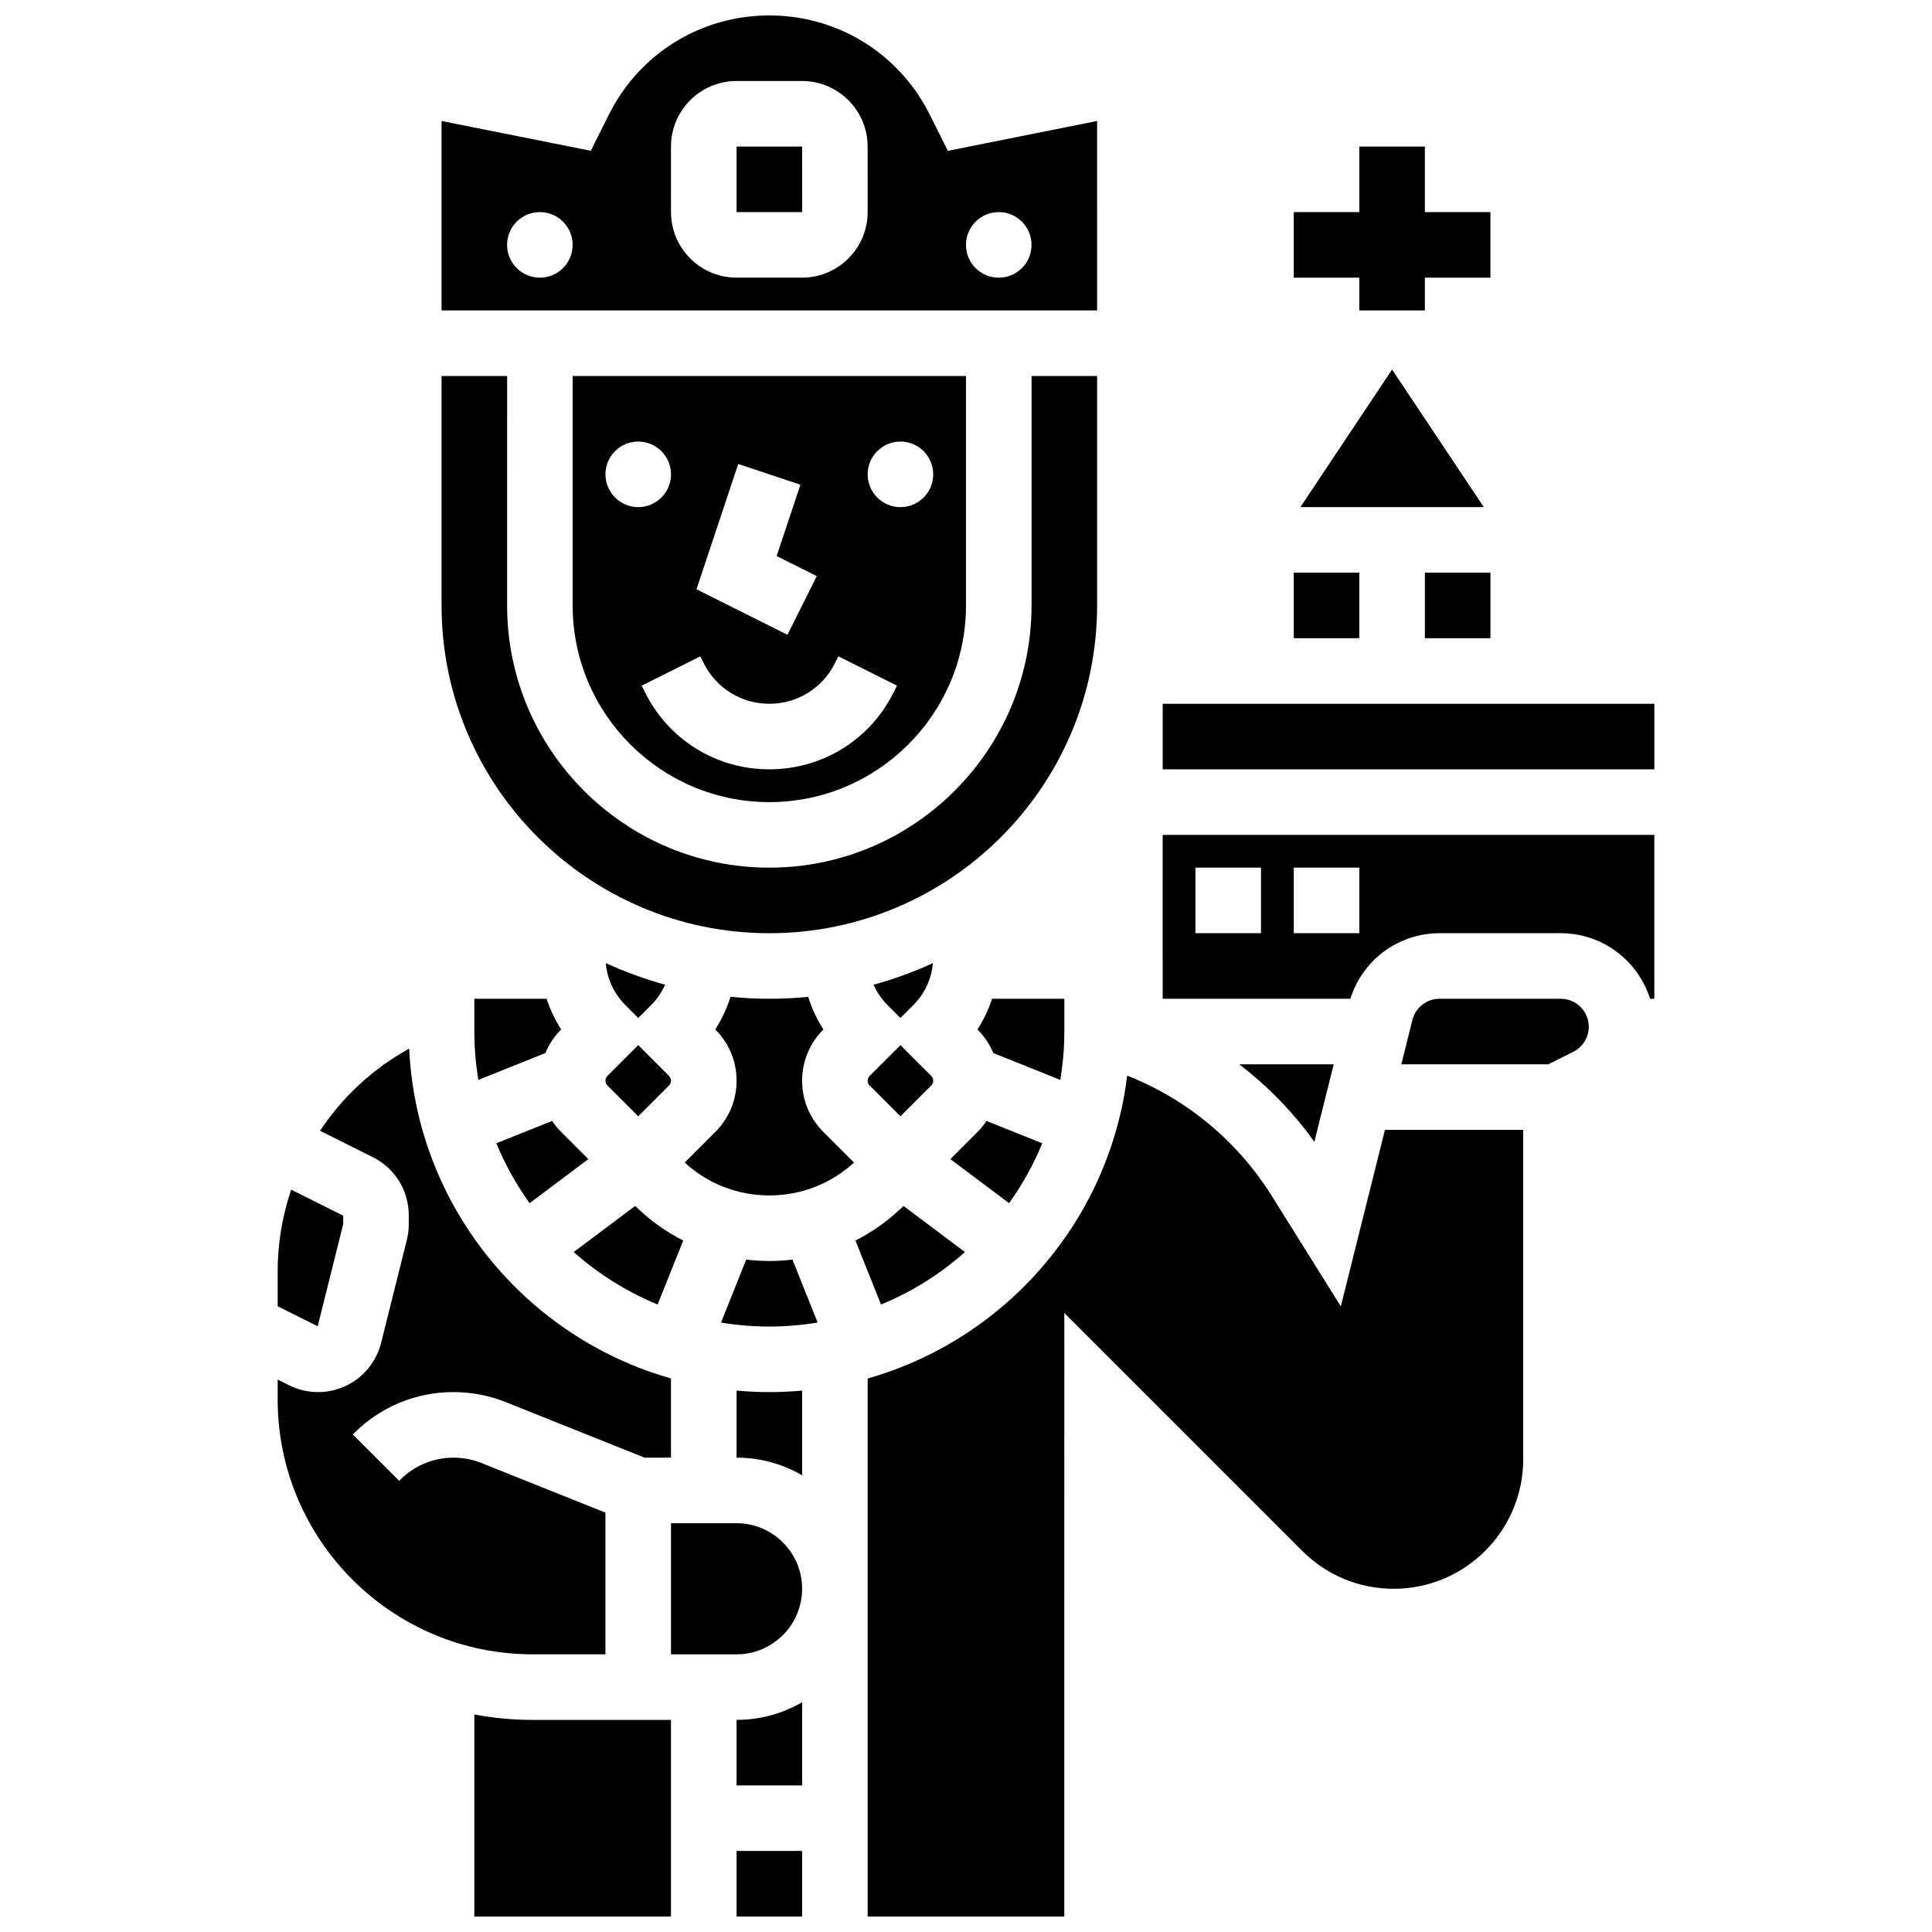 <?xml version="1.0" encoding="UTF-8"?>
<!-- Uploaded to: SVG Find, www.svgrepo.com, Generator: SVG Find Mixer Tools -->
<svg width="800px" height="800px" version="1.1" viewBox="144 144 512 512" xmlns="http://www.w3.org/2000/svg">
 <defs>
  <clipPath id="d">
   <path d="m261 148.09h174v78.906h-174z"/>
  </clipPath>
  <clipPath id="c">
   <path d="m373 429h175v222.9h-175z"/>
  </clipPath>
  <clipPath id="b">
   <path d="m269 598h53v53.902h-53z"/>
  </clipPath>
  <clipPath id="a">
   <path d="m339 634h18v17.902h-18z"/>
  </clipPath>
 </defs>
 <path d="m504.23 226.27h17.375v-8.684h17.371v-17.375h-17.371v-17.371h-17.375v17.371h-17.371v17.375h17.371z"/>
 <path d="m299.91 451.18-7.219-7.219c-0.895-0.895-1.688-1.863-2.379-2.891l-14.77 5.91c2.324 5.652 5.293 10.969 8.809 15.871z"/>
 <path d="m373.94 430.4c0 0.48 0.188 0.93 0.527 1.27l8.16 8.16 8.16-8.16c0.34-0.34 0.527-0.793 0.527-1.27 0-0.48-0.188-0.93-0.527-1.27l-8.16-8.164-8.16 8.16c-0.34 0.34-0.527 0.793-0.527 1.273z"/>
 <path d="m292.72 416.82c-1.645-2.539-2.926-5.273-3.867-8.133h-19.148v8.688c0 4.363 0.375 8.633 1.066 12.801l17.75-7.102c0.949-2.301 2.356-4.414 4.168-6.231z"/>
 <path d="m325.06 472.75c-4.305-2.176-8.305-4.984-11.898-8.375l-0.023 0.02-0.812-0.812-16.293 12.219c6.535 5.805 14.043 10.531 22.25 13.902z"/>
 <path d="m313.14 413.77 3.406-3.406c1.578-1.578 2.824-3.414 3.715-5.406-5.43-1.492-10.688-3.414-15.727-5.731 0.371 4.207 2.18 8.117 5.203 11.137z"/>
 <path d="m304.98 431.67 8.16 8.16 8.16-8.16c0.336-0.34 0.523-0.793 0.523-1.27 0-0.48-0.188-0.93-0.527-1.27l-8.156-8.164-8.16 8.16c-0.34 0.34-0.527 0.793-0.527 1.273 0 0.477 0.188 0.93 0.527 1.27z"/>
 <path d="m386.03 410.37c3.023-3.023 4.832-6.93 5.203-11.137-5.039 2.316-10.297 4.238-15.727 5.731 0.891 1.992 2.133 3.828 3.715 5.406l3.406 3.406z"/>
 <path d="m486.86 295.76h17.371v17.371h-17.371z"/>
 <path d="m339.2 182.84v17.371h17.371 0.012l-0.012-17.371z"/>
 <path d="m403.07 443.96-7.219 7.219 15.559 11.668c3.519-4.898 6.488-10.219 8.809-15.871l-14.77-5.91c-0.691 1.031-1.484 2-2.379 2.894z"/>
 <path d="m234.96 468.4-0.004-2.231-13.789-6.894c-2.328 6.859-3.582 14.176-3.582 21.719v9.184l10.609 5.305z"/>
 <path d="m426.06 417.37v-8.688h-19.152c-0.938 2.859-2.219 5.594-3.867 8.133l0.027 0.027c1.812 1.812 3.219 3.926 4.168 6.231l17.75 7.102c0.699-4.172 1.074-8.441 1.074-12.805z"/>
 <path d="m347.88 391.31c47.898 0 86.863-38.969 86.863-86.863v-60.805h-17.371v60.805c0 38.316-31.172 69.492-69.492 69.492-38.316 0-69.492-31.172-69.492-69.492l0.004-60.805h-17.375v60.805c0 47.895 38.969 86.863 86.863 86.863z"/>
 <path d="m347.88 356.57c28.738 0 52.117-23.379 52.117-52.117l0.004-60.805h-104.24v60.805c0 28.738 23.379 52.117 52.117 52.117zm34.746-95.551c4.797 0 8.688 3.891 8.688 8.688s-3.891 8.688-8.688 8.688-8.688-3.891-8.688-8.688 3.891-8.688 8.688-8.688zm-17.371 58.754 0.918-1.836 15.539 7.769-0.918 1.832c-6.273 12.551-18.883 20.344-32.914 20.344-14.027 0-26.641-7.793-32.91-20.34l-0.918-1.832 15.539-7.769 0.918 1.832c3.312 6.625 9.969 10.738 17.371 10.738 7.406 0 14.062-4.113 17.375-10.738zm-25.613-52.812 16.48 5.492-6.305 18.91 10.637 5.316-7.769 15.539-24.109-12.055zm-26.504-5.941c4.797 0 8.688 3.891 8.688 8.688s-3.891 8.688-8.688 8.688-8.688-3.891-8.688-8.688 3.887-8.688 8.688-8.688z"/>
 <path d="m452.12 408.68h49.742c3.223-10.293 12.73-17.371 23.637-17.371h32.125c11.086 0 20.496 7.316 23.656 17.371h1.137v-43.434l-130.3 0.004zm34.746-34.746h17.371v17.371h-17.371zm-26.059 0h17.371v17.371h-17.371z"/>
 <path d="m521.61 295.76h17.371v17.371h-17.371z"/>
 <path d="m492.32 446.58 5.133-20.523h-25.039c7.551 5.777 14.266 12.66 19.906 20.523z"/>
 <path d="m557.62 408.68h-32.125c-3.41 0-6.371 2.312-7.195 5.617l-2.938 11.758h38.941l6.637-3.316c2.531-1.266 4.102-3.809 4.102-6.637-0.004-4.094-3.332-7.422-7.422-7.422z"/>
 <path d="m399.73 475.81-16.293-12.219-0.812 0.812-0.023-0.023c-3.594 3.391-7.598 6.199-11.898 8.375l6.781 16.957c8.203-3.371 15.711-8.098 22.246-13.902z"/>
 <path d="m304.45 582.41v-37.551l-32.852-13.141c-2.367-0.945-4.859-1.426-7.406-1.426-5.328 0-10.336 2.074-14.102 5.84l-0.301 0.301-12.285-12.285 0.301-0.301c7.047-7.047 16.418-10.93 26.383-10.93 4.769 0 9.434 0.898 13.859 2.668l36.762 14.703h7.012v-20.984c-38.668-10.977-67.43-45.746-69.383-87.41-9.629 5.312-17.695 12.82-23.629 21.777l13.996 6.996c5.875 2.938 9.523 8.844 9.523 15.41v2.356c0 1.41-0.172 2.816-0.516 4.184l-6.812 27.254c-1.918 7.68-8.793 13.047-16.711 13.047-2.664 0-5.328-0.629-7.707-1.82l-2.996-1.5v5.273c0 37.242 30.293 67.539 67.535 67.539z"/>
 <path d="m452.12 330.51h130.3v17.371h-130.3z"/>
 <path d="m512.92 241.93-24.305 36.461h48.609z"/>
 <g clip-path="url(#d)">
  <path d="m434.74 176.06-39.547 7.91-4.801-9.602c-8.105-16.211-24.395-26.277-42.516-26.277-18.117 0-34.41 10.066-42.512 26.273l-4.801 9.602-39.551-7.906v50.207h173.73zm-147.67 41.523c-4.797 0-8.688-3.891-8.688-8.688 0-4.797 3.891-8.688 8.688-8.688s8.688 3.891 8.688 8.688c0 4.797-3.891 8.688-8.688 8.688zm86.863-17.375c0 9.578-7.793 17.371-17.371 17.371h-17.371c-9.578 0-17.371-7.793-17.371-17.371l-0.004-17.371c0-9.578 7.793-17.371 17.371-17.371h17.371c9.578 0 17.371 7.793 17.371 17.371zm34.746 17.375c-4.797 0-8.688-3.891-8.688-8.688 0-4.797 3.891-8.688 8.688-8.688s8.688 3.891 8.688 8.688c0 4.797-3.891 8.688-8.688 8.688z"/>
 </g>
 <g clip-path="url(#c)">
  <path d="m499.33 490.2-18.227-29.164c-9.156-14.648-22.559-25.738-38.387-31.984-4.707 38.453-32.34 69.918-68.777 80.262l-0.004 142.59h52.117l0.004-159.95 63.043 63.039c6.481 6.481 15.094 10.051 24.262 10.051 18.914-0.004 34.305-15.395 34.305-34.312v-87.301h-36.648z"/>
 </g>
 <path d="m356.57 430.4c0-5.121 1.996-9.934 5.613-13.555l0.031-0.031c-1.738-2.688-3.094-5.59-4.043-8.637-3.383 0.332-6.816 0.504-10.289 0.504s-6.902-0.176-10.289-0.508c-0.949 3.047-2.309 5.949-4.047 8.637l0.031 0.031c3.625 3.621 5.621 8.434 5.621 13.559 0 5.121-1.996 9.934-5.613 13.555l-8.133 8.133c6.141 5.629 14.047 8.715 22.43 8.715 8.383 0 16.293-3.086 22.434-8.711l-8.133-8.133c-3.617-3.625-5.613-8.438-5.613-13.559z"/>
 <g clip-path="url(#b)">
  <path d="m269.7 598.36v53.547h52.117v-52.117h-36.699c-5.266 0-10.414-0.508-15.418-1.43z"/>
 </g>
 <path d="m339.2 617.16h17.371v-22.047c-5.113 2.965-11.047 4.676-17.371 4.676z"/>
 <g clip-path="url(#a)">
  <path d="m339.2 634.53h17.371v17.371h-17.371z"/>
 </g>
 <path d="m339.2 512.52v17.77c6.324 0 12.258 1.707 17.371 4.676v-22.445c-2.863 0.258-5.758 0.398-8.688 0.398-2.926 0-5.824-0.141-8.684-0.398z"/>
 <path d="m347.88 478.18c-2.066 0-4.109-0.137-6.129-0.379l-6.676 16.688c4.172 0.688 8.445 1.062 12.805 1.062s8.633-0.375 12.801-1.066l-6.676-16.688c-2.016 0.246-4.059 0.383-6.125 0.383z"/>
 <path d="m339.2 547.67h-17.375v34.746h17.371c9.578 0 17.371-7.793 17.371-17.371 0.004-9.582-7.789-17.375-17.367-17.375z"/>
</svg>